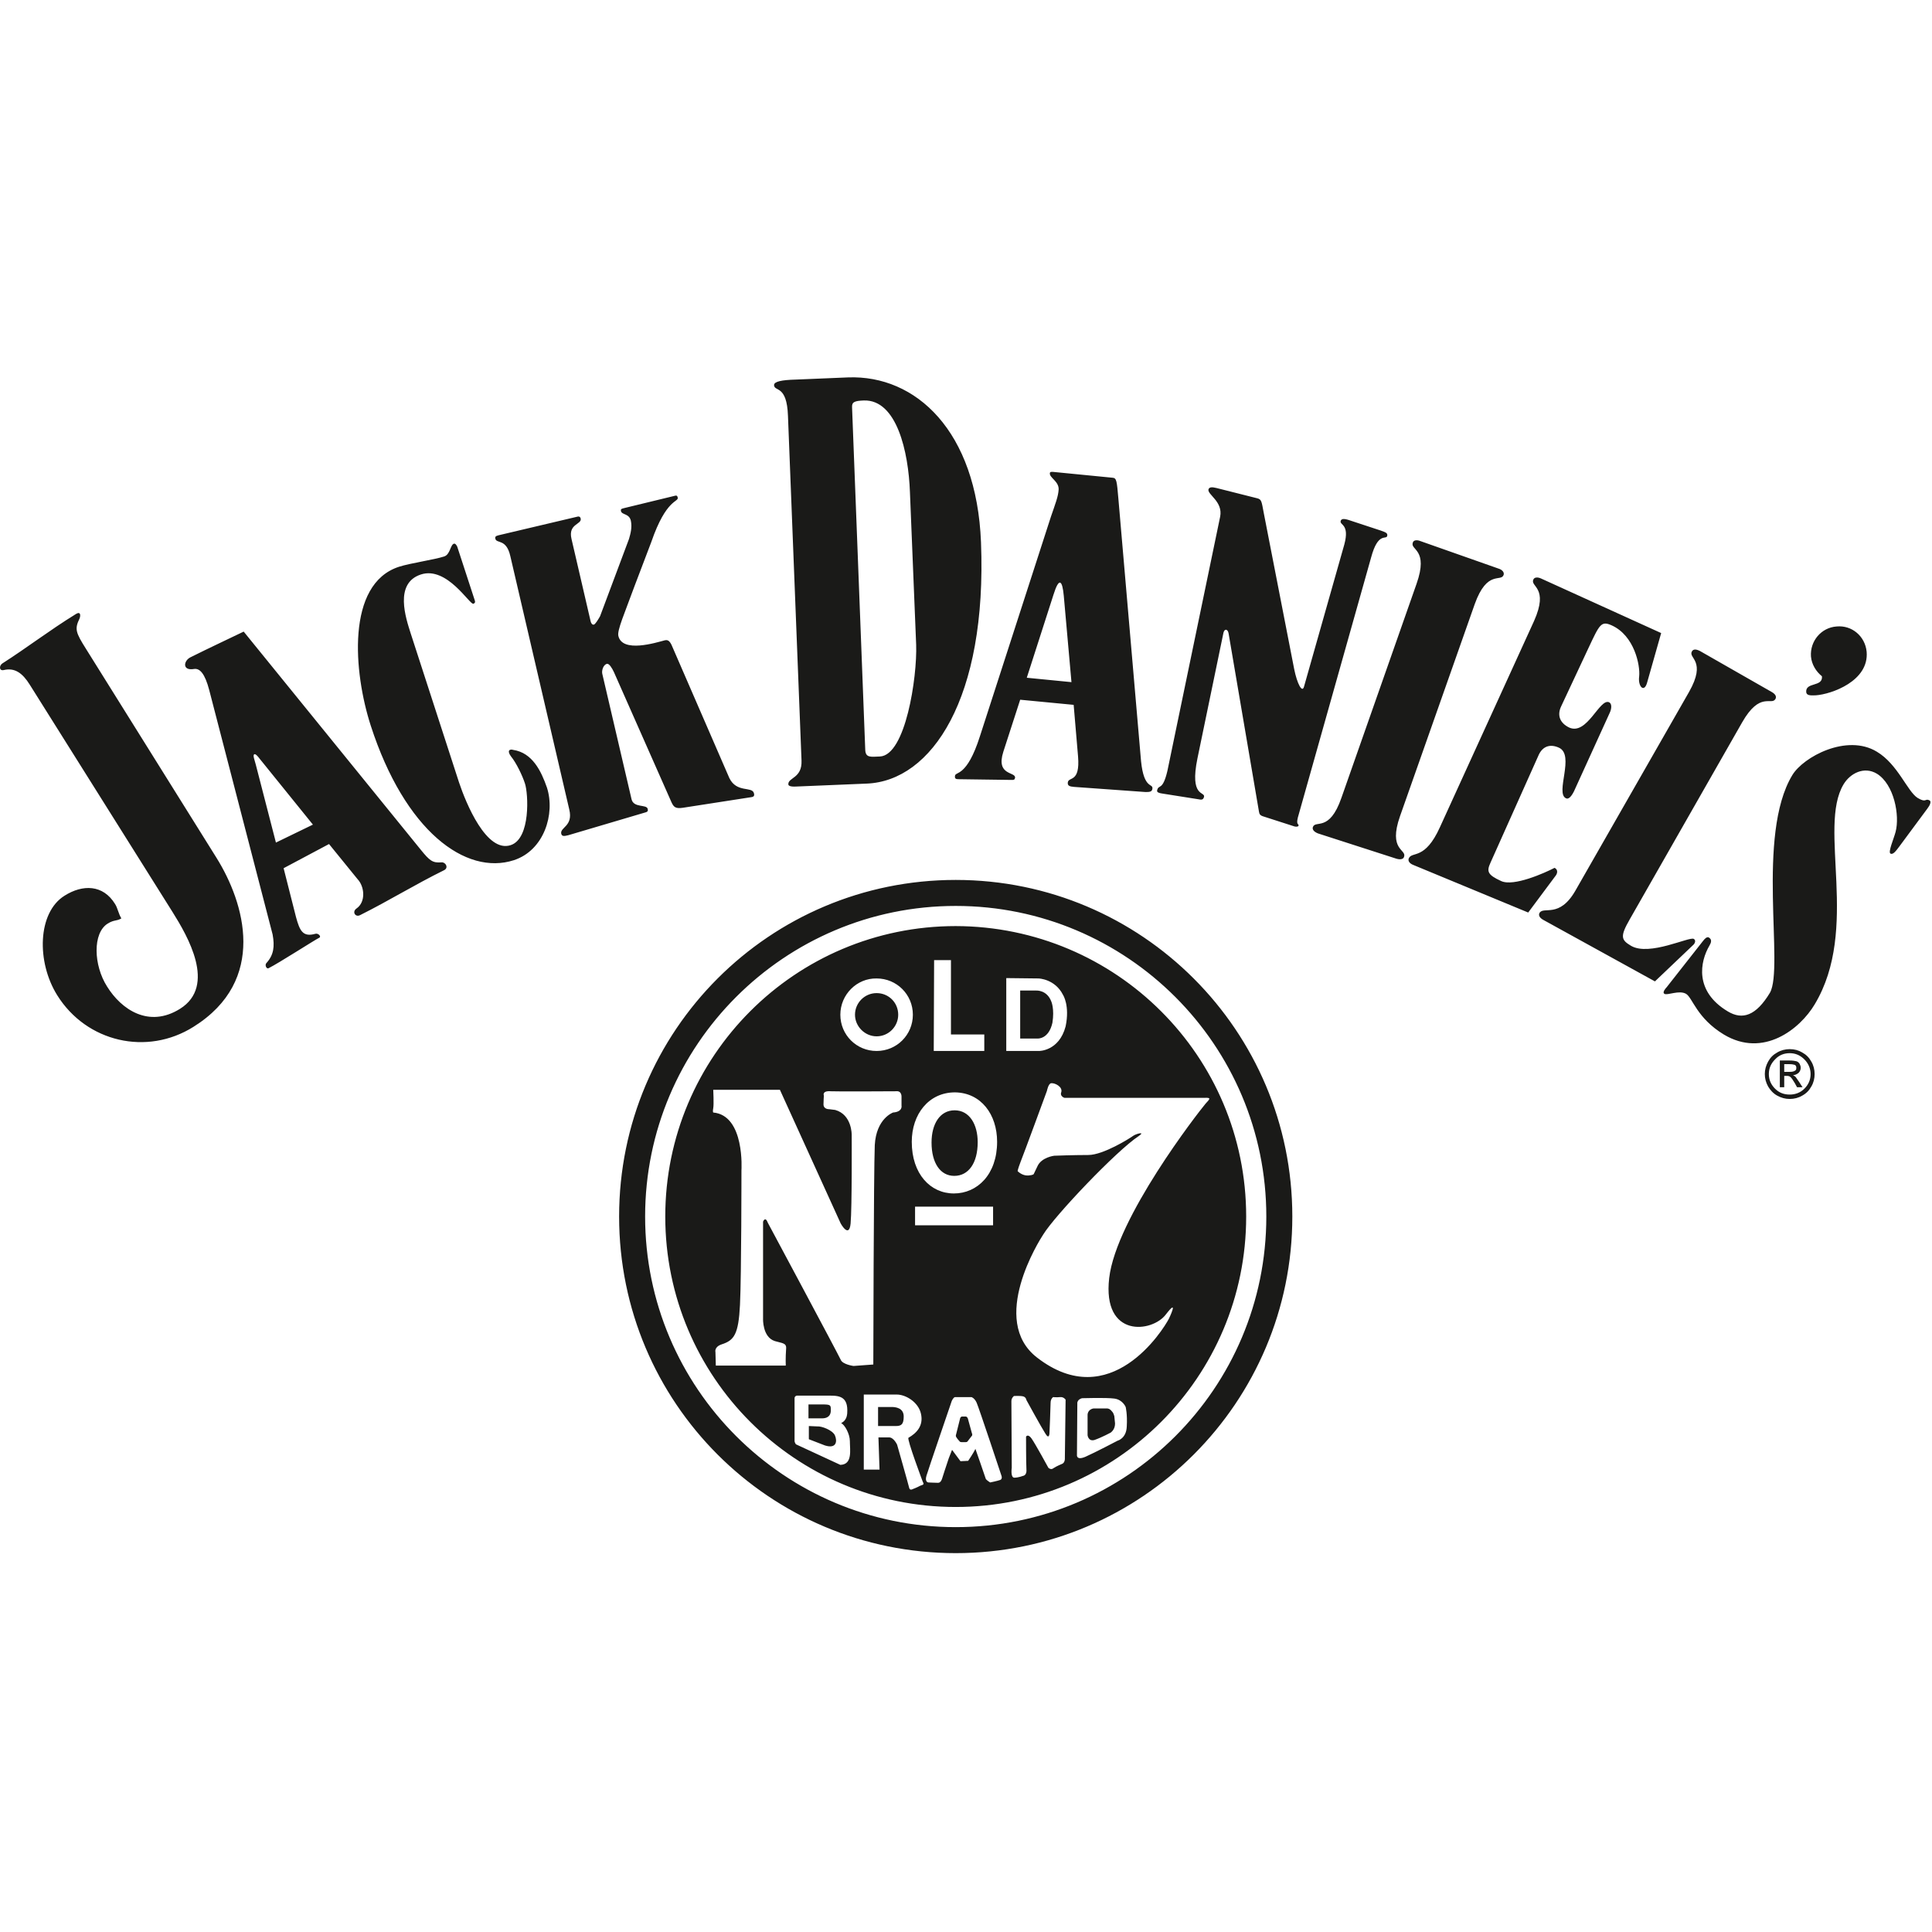 <?xml version="1.0" encoding="UTF-8" standalone="no"?>
<!DOCTYPE svg PUBLIC "-//W3C//DTD SVG 1.1//EN" "http://www.w3.org/Graphics/SVG/1.1/DTD/svg11.dtd">
<svg width="100%" height="100%" viewBox="0 0 834 834" version="1.1" xmlns="http://www.w3.org/2000/svg" xmlns:xlink="http://www.w3.org/1999/xlink" xml:space="preserve" xmlns:serif="http://www.serif.com/" style="fill-rule:evenodd;clip-rule:evenodd;stroke-linejoin:round;stroke-miterlimit:2;">
    <path d="M390.111,611.478C390.111,614.956 389.004,615.589 386.632,615.589L379.043,615.589L379.043,607.367L384.893,607.367C386.474,607.367 390.111,607.683 390.111,611.478ZM352.796,615.747L349.16,615.589L349.16,621.281L356.117,623.969C361.176,625.55 361.493,622.071 360.386,619.541C359.279,617.328 354.694,615.589 352.796,615.747ZM454.304,441.508C455.252,435.5 453.829,432.338 453.829,432.338C451.932,427.278 447.347,427.595 447.347,427.595L440.39,427.595L440.39,448.307L447.979,448.307C447.979,448.307 452.723,448.623 454.304,441.508ZM417.78,612.268C417.78,612.268 417.464,611.478 416.831,611.478L415.408,611.478C414.618,611.478 414.46,612.268 414.46,612.268L412.721,619.225C412.721,619.225 412.404,619.858 412.879,620.49C413.353,621.281 414.144,622.071 414.144,622.071C414.144,622.071 414.302,622.546 415.092,622.546L416.831,622.546C417.622,622.546 417.78,622.071 417.78,622.071L419.361,620.016C419.994,619.541 419.519,618.593 419.519,618.593L417.78,612.268ZM358.647,608.79C358.647,606.576 358.647,606.26 355.01,606.26L349.002,606.26L349.002,612.268L354.852,612.268C356.433,612.268 358.647,611.794 358.647,608.79ZM411.93,507.599C418.096,507.599 422.049,502.065 422.049,493.053C422.049,485.463 418.571,479.297 412.088,479.297C405.764,479.297 402.127,485.147 402.127,493.211C402.127,502.065 405.922,507.599 411.93,507.599ZM378.41,447.358C383.628,447.358 387.739,443.089 387.739,438.03C387.739,432.812 383.628,428.701 378.41,428.701C373.193,428.701 369.082,432.97 369.082,438.03C369.082,443.089 373.351,447.358 378.41,447.358ZM537.945,525.149C537.945,594.402 481.815,650.531 412.562,650.531C343.31,650.531 287.18,594.402 287.18,525.149C287.18,455.896 343.31,399.767 412.562,399.767C481.815,399.925 537.945,455.896 537.945,525.149ZM403.076,453.683L424.895,453.683L424.895,446.568L410.507,446.568L410.507,414.471L403.234,414.471L403.076,453.683ZM393.589,492.894C393.589,506.808 401.653,515.188 411.772,515.188C421.891,515.188 430.429,506.966 430.429,492.894C430.429,481.036 423.472,471.708 412.246,471.549C400.862,471.549 393.589,481.036 393.589,492.894ZM395.012,520.88L395.012,528.944L428.69,528.944L428.69,520.88L395.012,520.88ZM362.757,438.03C362.757,446.726 369.714,453.683 378.41,453.683C387.107,453.683 394.063,446.726 394.063,438.03C394.063,429.334 387.107,422.377 378.41,422.377C369.872,422.219 362.757,429.334 362.757,438.03ZM366.868,622.071C366.868,619.067 364.655,614.956 363.074,614.324C365.762,613.059 365.762,610.371 365.762,608.79C365.762,601.991 361.018,602.465 356.433,602.465L343.942,602.465C343.942,602.465 342.994,602.624 342.994,603.572L342.994,621.913C342.994,622.862 343.626,623.494 343.626,623.494L362.757,632.348C368.133,632.19 366.868,625.866 366.868,622.071ZM368.449,589.658L376.987,589.026C376.987,589.026 377.146,505.86 377.62,494.317C378.252,482.775 385.525,480.246 385.525,480.246C389.794,479.929 389.162,477.241 389.162,477.241L389.162,473.447C389.162,473.447 389.32,470.759 386.79,471.075C386.79,471.075 360.544,471.233 358.647,471.075C354.694,470.759 355.642,472.972 355.642,472.972C355.642,472.972 355.484,475.502 355.484,476.767C355.484,478.032 356.433,478.823 358.014,478.823L360.544,479.139C367.817,481.194 367.659,489.89 367.659,489.89C367.659,489.89 367.817,521.354 367.185,528.153C366.552,534.794 362.916,528.153 362.916,528.153L336.669,470.443L307.893,470.443C307.893,470.443 308.209,476.767 307.893,478.348C307.577,479.929 307.893,480.246 307.893,480.246C321.649,481.51 320.067,505.227 320.067,505.227C320.067,505.227 320.067,550.447 319.435,563.254C318.803,576.061 316.905,578.591 311.529,580.33C308.209,581.437 308.842,583.65 308.842,583.65L309,589.5L339.199,589.5C339.199,589.5 339.041,586.338 339.357,582.069C339.515,579.697 337.618,579.856 334.456,578.907C329.08,577.168 329.396,569.262 329.396,569.262L329.396,527.363C329.396,527.363 330.345,524.833 331.451,527.837C331.451,527.837 361.018,583.018 362.916,586.971C363.706,589.026 368.449,589.658 368.449,589.658ZM398.332,639.622C398.332,639.622 391.376,621.123 392.166,620.648C395.486,618.751 398.807,615.589 397.542,610.213C396.435,605.311 391.059,601.991 387.107,601.991L372.877,601.991L372.877,634.404L379.675,634.404L379.201,620.49L383.786,620.49C385.842,620.49 387.265,623.652 387.265,623.652C387.265,623.652 392.166,640.886 392.482,642.309C392.799,643.574 394.063,642.784 394.063,642.784C394.063,642.784 395.803,642.151 397.226,641.361C398.332,640.886 399.123,641.045 398.332,639.622ZM432.326,637.092C432.326,637.092 422.523,607.525 421.575,605.47C420.626,603.414 419.361,603.098 419.361,603.098L412.246,603.098C411.456,603.256 410.823,604.837 410.823,604.837C410.823,604.837 400.704,634.404 399.914,637.092C399.123,639.78 400.704,639.938 400.704,639.938C400.704,639.938 403.708,640.096 404.973,640.096C406.238,640.096 406.712,638.199 406.712,638.199C406.712,638.199 408.61,632.19 409.558,629.502L410.981,625.866L414.618,630.767L417.938,630.609C417.938,630.609 420.31,627.131 421.1,625.392L421.1,625.55C421.1,625.55 425.369,637.724 425.528,638.357C425.844,638.989 427.425,639.938 427.425,639.938C427.425,639.938 430.587,639.305 431.852,638.831C432.801,638.357 432.326,637.092 432.326,637.092ZM434.382,453.683L448.454,453.683C448.454,453.683 457.15,453.841 459.996,443.089C461.893,434.077 458.889,429.492 458.889,429.492C455.411,422.535 448.296,422.377 448.296,422.377L434.382,422.219L434.382,453.683ZM459.996,604.205C459.996,604.205 459.205,602.94 457.624,603.098C456.043,603.256 454.62,603.098 454.62,603.098C454.62,603.098 453.513,603.73 453.513,605.628C453.513,607.525 453.039,618.435 453.039,618.435C453.039,618.435 453.039,621.755 451.3,618.909C449.56,616.221 443.078,604.363 443.078,604.363C443.078,604.363 442.92,603.098 441.655,602.782C440.39,602.465 437.702,602.624 437.702,602.624C437.702,602.624 436.595,603.414 436.595,604.837L436.753,633.613C436.753,633.613 436.121,637.882 437.86,637.882C439.599,637.882 441.655,637.092 441.655,637.092C441.655,637.092 443.394,636.934 443.078,634.088C442.92,631.4 442.92,620.174 442.92,620.174C442.92,620.174 443.71,618.751 445.291,620.964C446.873,623.178 452.565,633.613 452.565,633.613C452.565,633.613 453.671,634.72 454.778,633.771C455.885,632.981 458.573,631.874 458.573,631.874C458.573,631.874 459.838,631.4 459.68,629.186C459.68,627.131 459.996,604.205 459.996,604.205ZM485.926,607.367C485.926,607.367 484.661,604.205 481.025,603.73C477.546,603.256 467.111,603.572 467.111,603.572C467.111,603.572 464.897,604.047 465.055,605.944L464.897,627.921C464.897,627.921 464.423,630.609 468.534,628.87C472.487,627.131 482.448,621.913 482.448,621.913C482.448,621.913 486.242,620.964 486.4,615.747C486.717,610.529 485.926,607.367 485.926,607.367ZM478.811,551.712C481.815,525.782 517.074,480.404 520.394,476.451C522.45,474.237 522.924,473.763 519.762,473.921L459.521,473.921C459.521,473.921 457.466,473.289 458.098,471.549C458.889,469.178 455.411,467.439 453.829,467.597C452.565,467.597 451.932,470.917 451.932,470.917C451.932,470.917 442.129,497.638 440.548,501.591C439.283,504.911 439.283,505.543 439.283,505.543C439.283,505.543 441.181,507.599 443.868,507.441C446.082,507.283 446.24,506.808 446.24,506.808C446.24,506.808 446.873,505.543 447.821,503.488C449.56,499.535 455.094,498.903 455.094,498.903C455.094,498.903 463.316,498.586 469.799,498.586C476.281,498.586 487.823,491.313 489.088,490.365C490.353,489.416 494.622,488.309 491.618,490.365C481.973,496.689 455.252,524.833 450.351,532.897C448.77,535.268 426.792,569.895 447.663,586.022C479.285,610.529 502.053,574.164 504.583,569.262C504.583,569.262 509.168,559.775 503.318,567.365C497.468,575.27 475.807,577.8 478.811,551.712ZM480.392,609.739C479.602,608.79 478.969,607.841 477.388,607.999L472.012,607.999C469.482,608.474 469.482,610.687 469.482,610.687L469.482,619.541C469.482,619.541 469.799,622.387 472.487,621.597C475.649,620.49 479.443,618.435 479.443,618.435C479.602,618.277 481.341,617.17 481.341,614.482L481.025,611.32C480.708,610.213 480.392,609.739 480.392,609.739ZM557.867,525.149C557.867,605.311 492.883,670.453 412.562,670.453C332.242,670.453 267.258,605.47 267.258,525.149C267.258,444.829 332.242,379.845 412.562,379.845C492.883,379.845 557.867,444.987 557.867,525.149ZM546.641,525.149C546.641,451.153 486.558,391.071 412.562,391.071C338.566,391.071 278.484,451.153 278.484,525.149C278.484,599.145 338.566,659.227 412.562,659.227C486.558,659.227 546.641,599.303 546.641,525.149ZM113.1,328.775C112.467,328.143 110.57,325.138 109.78,325.613C108.989,325.929 109.938,328.143 110.412,330.04L119.108,363.718L135.077,355.97L113.1,328.775ZM82.268,283.713C90.174,279.761 99.977,275.175 105.194,272.646L181.562,366.722C185.515,371.623 186.78,372.572 190.574,372.256C192.314,372.097 193.737,374.469 191.839,375.576C178.716,382.058 168.123,388.699 155.474,395.024C153.418,396.13 151.837,393.601 153.893,392.178C158.003,389.332 157.371,382.691 154.367,379.529L142.034,364.35L122.428,374.785L127.804,395.972C129.385,401.664 130.65,404.668 136.184,403.087C137.449,402.771 138.872,404.352 137.765,404.826C135.552,405.933 120.373,415.736 115.946,417.95C114.997,418.424 114.207,416.527 114.997,415.736C118.159,412.258 118.634,408.621 117.685,403.403L90.332,297.943C88.435,290.67 86.221,288.457 83.849,288.773C78.474,289.722 79.264,285.136 82.268,283.713ZM773.688,334.625C778.432,326.72 797.247,316.6 810.212,324.506C819.224,329.882 823.335,341.582 827.762,344.428C831.715,346.8 830.925,344.428 832.98,345.535C833.771,346.009 833.138,347.59 832.031,349.013L819.857,365.457C818.434,367.354 817.169,369.093 816.062,368.461C814.955,367.828 817.485,362.136 818.276,359.132C820.173,352.017 817.643,338.578 810.212,333.993C804.678,330.672 798.67,333.835 795.824,338.578C784.598,357.235 802.939,401.032 783.333,433.603C777.009,444.196 761.198,456.845 744.122,446.568C732.421,439.453 730.682,430.757 727.836,429.018C724.832,427.278 719.772,429.808 718.508,429.018C717.401,428.385 719.14,426.488 719.456,426.172L735.109,406.249C736.058,404.985 736.849,404.352 737.639,404.668C739.22,405.617 738.588,407.04 737.955,408.147C733.844,415.104 731.315,427.911 745.861,436.607C752.185,440.402 758.035,438.504 764.044,428.543C770.21,417.633 758.035,360.555 773.688,334.625ZM730.366,281.184C730.998,280.077 732.263,280.235 733.844,281.025L764.834,298.734C766.257,299.524 767.048,300.631 766.415,301.738C764.676,304.742 759.775,298.26 752.027,311.857L703.487,396.921C699.218,404.352 699.85,405.775 704.119,408.305C712.025,412.89 729.259,404.194 731.157,405.301C732.263,405.933 731.631,407.356 730.84,407.989L714.397,423.642L666.173,397.079C664.75,396.288 663.959,395.182 664.592,394.075C666.331,391.071 673.13,396.605 680.087,384.43L729.101,298.734C736.849,285.136 728.627,284.188 730.366,281.184ZM792.82,270.432C799.461,269.8 805.153,274.701 805.785,281.342C806.892,293.991 790.606,299.683 783.808,300.157C780.803,300.315 779.855,299.999 779.697,298.734C779.38,294.307 786.97,296.678 786.495,291.935C783.966,289.88 782.068,286.876 781.752,283.397C781.278,276.756 786.179,270.906 792.82,270.432ZM32.779,265.056C34.835,263.791 34.835,265.689 34.36,266.954C32.147,271.539 32.621,272.962 37.206,280.235L93.494,370.358C105.511,389.648 115.63,423.167 83.533,443.248C63.453,455.896 37.365,449.888 24.716,429.65C15.703,415.262 16.178,393.917 27.878,386.644C35.625,381.742 44.48,381.742 49.697,390.28C50.804,392.019 51.12,394.391 52.385,396.447C50.33,397.711 49.381,396.921 46.535,398.66C39.894,402.771 40.369,416.685 46.219,425.855C52.385,435.816 64.244,443.88 77.683,435.5C93.652,425.539 80.845,403.878 74.521,393.759L12.857,295.572C9.695,290.512 6.375,288.14 1.631,289.247C-0.424,289.722 -0.424,287.35 0.999,286.401C11.434,279.761 21.237,272.171 32.779,265.056ZM661.904,250.194C662.378,249.087 663.801,249.087 665.224,249.719L717.085,273.278L711.076,294.465C709.811,299.366 706.965,296.362 707.598,291.935C708.072,287.192 705.542,274.385 695.74,269.958C691.154,267.902 690.522,269.483 685.62,279.919L673.92,304.9C672.181,308.537 673.13,312.015 677.399,314.071C685.146,317.549 690.522,301.264 694.633,303.161C695.898,303.793 695.74,306.007 694.791,307.904L679.454,341.582C678.347,343.796 677.082,345.219 675.976,344.586C671.232,342.373 679.928,325.929 672.972,322.767C669.177,321.028 666.015,322.134 664.275,325.771L643.405,372.414C641.666,376.208 642.14,377.631 647.99,380.319C653.366,382.849 666.805,376.841 671.074,374.627C672.339,375.26 672.497,376.525 671.707,377.789L659.69,393.917L610.043,373.362C608.462,372.73 607.672,371.623 608.146,370.516C609.569,367.354 615.103,371.465 621.585,357.077L662.22,268.06C668.703,253.514 660.481,253.356 661.904,250.194ZM195.95,234.699C196.583,234.541 197.057,235.331 197.373,235.964L204.962,259.206C205.279,260.155 204.804,260.471 204.33,260.629C202.749,261.103 192.946,244.344 181.72,247.98C170.02,251.775 175.238,266.954 177.293,273.436L198.164,337.787C201.168,346.8 210.022,368.303 220.457,364.824C229.153,361.978 228.047,342.531 226.624,338.262C225.517,334.783 222.829,329.249 220.615,326.561C218.718,324.032 219.983,323.241 221.564,323.715C229.786,324.98 233.581,332.728 236.11,340.001C239.747,351.385 234.845,367.038 221.88,371.307C201.01,378.106 174.763,358.658 160.059,313.28C152.628,290.354 149.307,252.091 172.233,244.66C177.135,243.079 187.254,241.656 191.681,240.233C194.369,239.442 194.369,235.173 195.95,234.699ZM609.885,234.225C610.201,233.118 611.624,232.96 613.206,233.592L646.883,245.45C648.464,245.925 649.413,247.032 649.097,248.138C647.99,251.459 641.982,245.767 636.606,260.787L604.351,352.334C599.134,367.196 607.355,366.564 606.091,369.884C605.774,370.991 604.351,371.149 602.77,370.674L568.934,359.765C567.353,359.132 566.405,358.184 566.721,357.077C567.828,353.757 573.836,359.449 579.054,344.428L611.466,252.091C616.842,236.912 608.62,237.545 609.885,234.225ZM291.449,213.986C292.082,213.828 292.398,213.986 292.556,214.777C293.03,216.832 287.655,215.093 281.172,233.908L273.899,253.04C269.63,264.74 266.31,272.171 266.942,274.543C268.681,281.974 283.228,277.389 286.864,276.44C288.129,276.124 288.92,276.44 289.868,278.338L314.85,335.89C318.012,342.373 324.653,339.368 325.443,342.373C325.759,343.479 325.443,343.954 324.336,344.112L294.77,348.697C291.607,349.171 290.817,348.381 289.868,346.325L265.045,290.196C264.254,288.457 262.989,286.401 262.041,286.559C260.459,286.876 259.669,289.405 259.985,290.828L272.634,345.06C273.583,348.855 279.117,347.116 279.591,349.171C279.749,349.804 279.749,350.278 278.959,350.594L245.281,360.555C243.383,361.03 242.593,361.03 242.277,359.923C241.644,357.077 247.494,356.761 245.755,349.488L220.299,240.075C218.56,232.327 214.291,234.857 213.817,232.485C213.659,231.695 213.975,231.379 215.24,231.062L249.392,222.999C250.024,222.841 250.498,223.157 250.657,223.789C251.289,226.477 245.123,226.003 246.704,232.643L254.926,268.06C255.084,268.851 255.558,269.8 256.349,269.641C256.981,269.483 258.246,267.428 259.036,266.005L271.527,232.643C272.16,230.43 272.95,227.742 272.318,224.738C271.527,221.576 268.523,222.366 268.049,220.627C267.891,219.678 268.207,219.678 269.314,219.362L291.449,213.986ZM521.659,211.298C521.975,210.192 523.24,210.192 525.138,210.666L542.688,215.093C544.585,215.567 544.585,216.358 545.534,221.418L558.657,288.773C559.922,295.097 562.136,299.366 562.926,296.362L580.318,235.015C582.69,226.161 578.263,226.793 578.737,224.896C579.054,223.789 580.318,223.789 583.006,224.738L595.971,229.007C598.185,229.797 599.134,230.114 598.817,231.379C598.343,233.118 594.865,229.481 591.861,240.707L560.238,352.966C559.448,356.286 560.713,355.496 560.555,356.444C560.396,356.919 559.448,356.919 558.815,356.761L545.06,352.334C544.111,352.017 543.637,351.543 543.479,350.436L530.355,273.436C530.039,271.539 528.616,271.223 528.142,273.12L516.916,327.352C513.437,344.27 520.236,341.582 519.762,343.954C519.446,345.06 518.971,345.377 517.548,345.06L501.579,342.531C500.472,342.373 499.207,342.056 499.524,341.108C500.156,338.42 501.895,341.582 503.951,332.728L526.719,222.999C527.984,216.516 521.185,213.512 521.659,211.298ZM459.205,257.151C458.573,250.352 457.15,249.087 454.778,256.676L443.236,292.568L462.526,294.465L459.205,257.151ZM453.197,204.342C453.197,203.551 453.988,203.709 454.62,203.709L480.392,206.239C481.973,206.397 482.131,207.662 482.764,215.093L492.567,328.617C493.832,340.95 497.784,337.945 497.468,340.475C497.31,341.898 496.045,341.898 494.464,341.898L463.632,339.685C461.735,339.527 460.786,339.21 460.944,337.787C461.261,335.099 466.32,338.104 465.372,326.561L463.474,304.268L440.39,302.054L433.117,324.506C429.797,334.941 438.493,333.044 438.176,335.732C438.018,336.681 437.544,336.681 436.753,336.681L413.669,336.364C412.562,336.364 412.088,336.048 412.246,334.941C412.404,332.886 417.306,335.732 422.998,317.865L453.671,222.999C455.569,217.465 456.834,214.303 456.992,211.298C457.15,207.82 453.039,206.239 453.197,204.342ZM392.799,212.405C392.166,195.013 387.107,172.403 372.877,172.877C368.924,173.035 367.659,173.51 367.817,175.881L373.509,323.715C373.667,327.194 375.881,326.72 379.833,326.561C390.901,326.087 395.961,292.409 395.486,278.338L392.799,212.405ZM366.078,162.916C395.328,161.81 421.575,186.001 423.472,234.066C426.16,301.58 402.127,337.155 374.141,338.262L343.784,339.527C341.254,339.685 340.306,339.21 340.306,338.578C340.148,335.574 346.314,336.048 345.998,328.301L340.148,179.518C339.673,165.92 334.297,169.241 334.139,166.237C334.139,164.656 337.618,164.023 343.31,163.865L366.078,162.916ZM772.582,452.892C770.684,452.892 768.787,453.367 767.206,454.315C765.467,455.264 764.202,456.529 763.253,458.268C762.304,460.007 761.83,461.747 761.83,463.644C761.83,465.541 762.304,467.28 763.253,469.02C764.202,470.601 765.467,472.024 767.206,472.972C768.945,473.921 770.684,474.395 772.582,474.395C774.479,474.395 776.376,473.921 777.957,472.972C779.697,472.024 780.962,470.759 781.91,469.02C782.859,467.439 783.333,465.541 783.333,463.644C783.333,461.747 782.859,459.849 781.91,458.268C780.962,456.529 779.697,455.264 777.957,454.315C776.376,453.367 774.637,452.892 772.582,452.892ZM772.582,454.632C775.111,454.632 777.167,455.58 778.906,457.319C780.645,459.059 781.594,461.272 781.594,463.644C781.594,466.174 780.645,468.229 778.906,469.968C777.167,471.708 774.953,472.498 772.582,472.498C770.052,472.498 767.996,471.708 766.257,469.968C764.518,468.229 763.569,466.174 763.569,463.644C763.569,461.114 764.518,459.059 766.257,457.319C767.996,455.422 770.21,454.632 772.582,454.632ZM770.21,469.336L770.21,464.434L771.317,464.434C772.107,464.434 772.582,464.593 773.056,465.067C773.53,465.541 774.005,466.332 774.795,467.597L775.744,469.336L778.116,469.336L776.693,467.122C776.06,466.174 775.586,465.541 775.27,465.067C774.953,464.593 774.479,464.434 774.005,464.118C774.953,464.118 775.744,463.644 776.376,463.17C777.009,462.537 777.325,461.747 777.325,460.956C777.325,460.324 777.167,459.849 776.851,459.217C776.534,458.742 776.06,458.268 775.428,458.11C774.795,457.952 773.847,457.794 772.424,457.794L768.313,457.794L768.313,469.336L770.21,469.336ZM770.21,459.375L772.424,459.375C773.53,459.375 774.321,459.533 774.795,459.691C775.27,460.007 775.428,460.324 775.428,460.956C775.428,461.588 775.27,462.063 774.795,462.221C774.321,462.537 773.688,462.695 772.582,462.695L770.21,462.695L770.21,459.375Z" style="fill:rgb(26,26,24);fill-rule:nonzero;"/>
</svg>
